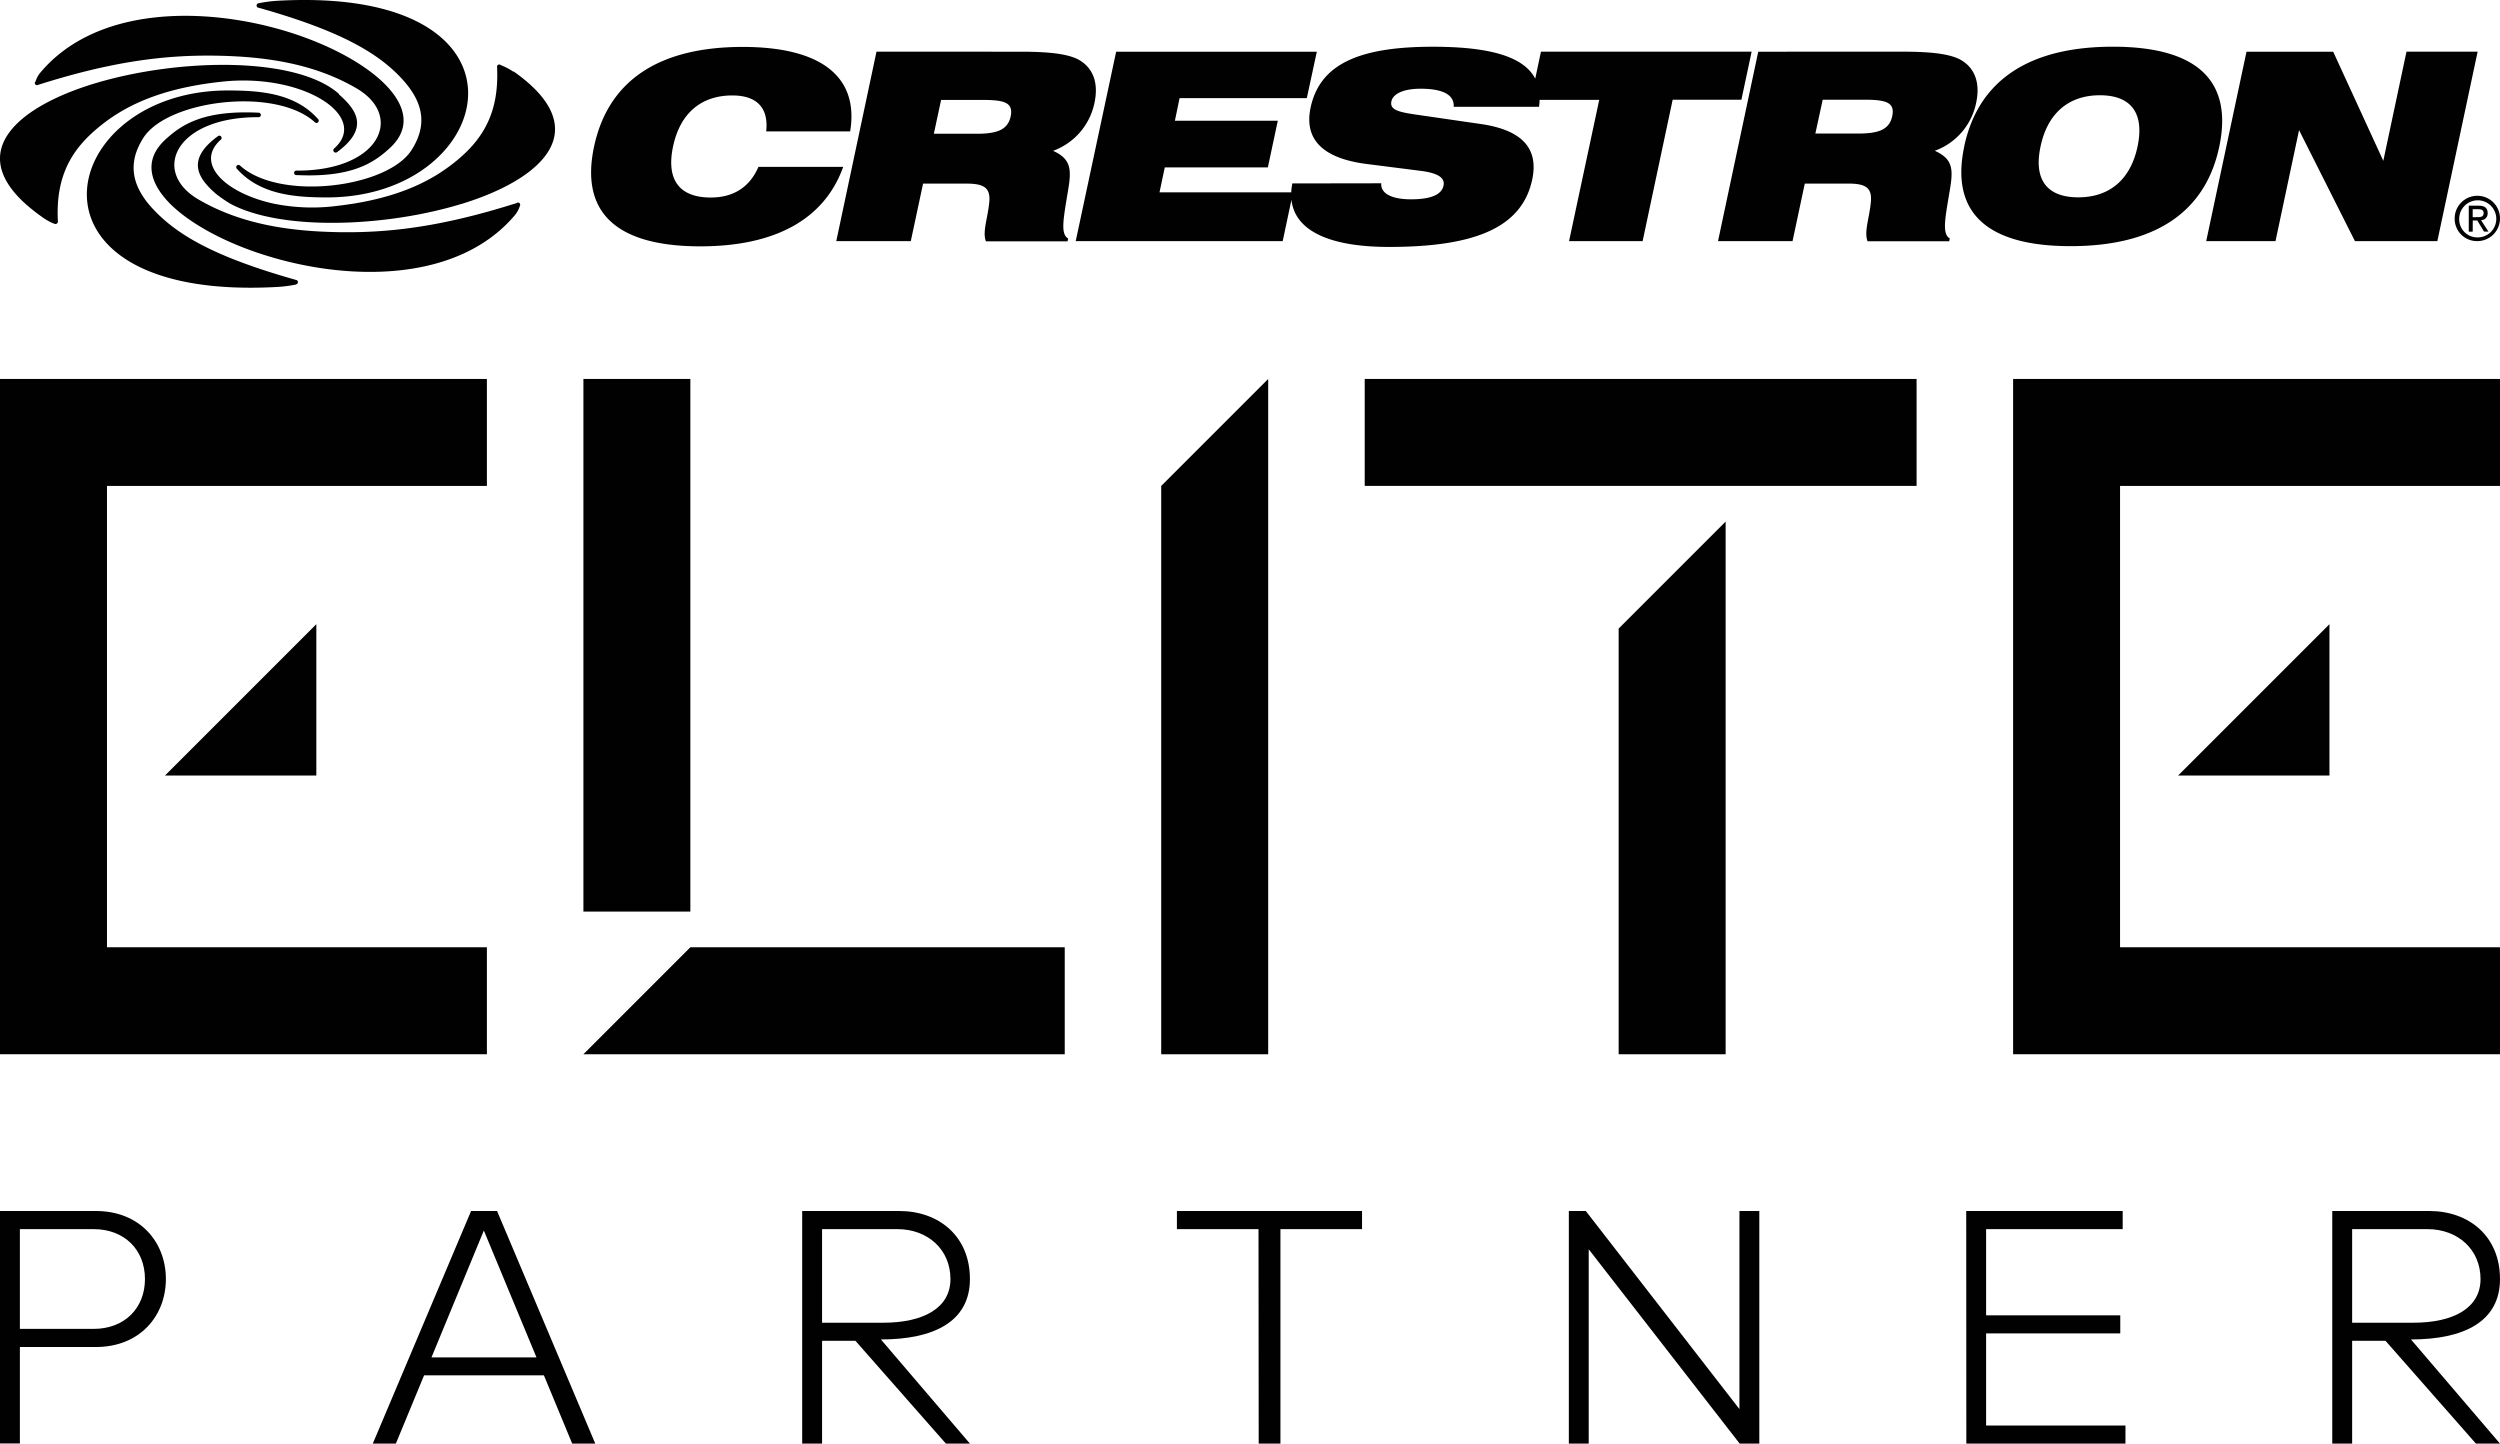 <?xml version="1.0" encoding="UTF-8"?> <svg xmlns="http://www.w3.org/2000/svg" id="Layer_1" data-name="Layer 1" viewBox="0 0 673.97 389.18"> <defs> <style>.cls-1{fill:#010101;}</style> </defs> <title>Artboard 1</title> <path class="cls-1" d="M79.85,76.7a35.83,35.83,0,0,1-4.79.64c-34.41,2-49.72-9.58-51.47-22.39-2-14.46,13.27-30.51,37.68-30.56,8.55,0,18.18.6,24.48,7.72a.6.6,0,0,1-.85.86c-10.63-9.67-39.64-6-46.21,4.13C34.26,44,35.8,49.76,40,54.94h0a37.41,37.41,0,0,0,2.82,3c6.62,6.38,16.82,11.83,37,17.53a.6.6,0,0,1-.05,1.19M69.8.87A34.25,34.25,0,0,1,74.58.22c73.21-4.21,59.86,52.85,13.77,53-8.54,0-18.16-.6-24.49-7.73a.6.6,0,0,1,.86-.85c10.65,9.67,39.66,6,46.2-4.14,5.34-8.3,2-14.9-4.14-20.87-6.64-6.39-16.84-11.84-37-17.53A.6.6,0,0,1,69.8.87M9.52,22.11a9.91,9.91,0,0,1,.39-1,6.25,6.25,0,0,1,1-1.57C26,1.61,55.14,1.66,77.5,8.53,99.3,15.22,116.8,29.33,105,40c-4.36,4-10.29,7.9-25,7.2A.61.61,0,1,1,80,46c22.34.06,29-14.63,16.15-22.16-11.54-6.76-24.74-8.62-38-8.83-14.1-.22-28.36,1.66-47.94,7.89a.58.58,0,0,1-.75-.81m81.93,3.24C80.11,15.26,49,15.63,26.39,22.24,5.61,28.3-9.4,40.33,6.92,55a49.24,49.24,0,0,0,4.28,3.39,15.36,15.36,0,0,0,2,1.27,9.61,9.61,0,0,0,1.51.68.66.66,0,0,0,.9-.67,40.29,40.29,0,0,1,0-4.67h0l0,0c.56-9.05,4.33-15.12,10.63-20.4,6.85-5.77,16.54-10.77,33.68-12.59,22.05-2.35,39.78,9.44,30.19,18a.61.61,0,0,0,.75,1c9-6.58,5-11.61.58-15.51m47-6.13a14.31,14.31,0,0,0-2-1.18c-.59-.29-1.11-.5-1.5-.68A.58.58,0,0,0,134,18c.59,11.75-3.32,19-10.64,25.1C117.28,48.17,109,52.7,95.12,54.93h-.05c-1.72.27-3.5.51-5.36.71a52,52,0,0,1-15.79-.71C60.67,52.09,52.38,44,59.52,37.66a.61.61,0,0,0-.77-.95c-9,6.57-5,11.61-.59,15.5a37.87,37.87,0,0,0,4,2.75c13.54,7.21,40.77,6.3,61.05.37.45-.13.88-.27,1.32-.38v0C146.2,48.27,160.85,35,138.41,19.22m1,35.43a.6.6,0,0,1,.78.3.73.73,0,0,1,0,.5c-.11.27-.22.62-.4,1a7,7,0,0,1-1,1.57C123.6,76,94.5,75.9,72.12,69,61.33,65.72,51.58,60.59,45.93,55h0c-5.74-5.76-7.24-12-1.29-17.43,4.36-4,10.26-7.9,25-7.19a.61.61,0,1,1,0,1.21c-22.32-.05-29,14.63-16.16,22.17.75.43,1.49.84,2.25,1.24,11,5.75,23.36,7.39,35.71,7.59,13.92.22,28-1.61,47.1-7.62h.07l.8-.27m67.14-19.27c.71-6.3-2.47-9.7-9.11-9.7-8.5,0-14.13,4.89-16,13.8s1.68,13.72,10.17,13.72c6.07,0,10.49-2.76,12.86-8.27h22.85c-5,14-18.14,21.43-38.52,21.43-22.76,0-32.42-9.2-28.65-26.88s17.3-26.88,40.09-26.88c21.35,0,31.35,8.2,28.95,22.78Zm45.2.63h11.5c5.45,0,8.42-1,9.21-4.67.82-3.89-1.95-4.45-7.75-4.45h-11ZM275.2,13.94c8.06,0,13.52.64,16.35,2.62,3.33,2.27,4.57,6.16,3.52,11.1a17.49,17.49,0,0,1-11.17,13c4.94,2.26,5,5.09,4,10.89-1.2,7.35-2.08,11.53.06,12.74l-.16.77h-22c-1-2.47.46-6.16.89-10.47.37-3.81-1.2-5.09-6.06-5.09H248.85L245.54,65H225.45l10.84-51.07ZM290,65h55.8l2.79-13.15h-36l1.42-6.72h27.79l2.68-12.59H316.74L318,26.46h34.3L355,13.94H300.9ZM348.4,49.45c-2.14,10.82,6.7,17.12,26.07,17.12,23.5,0,35.88-5.38,38.6-18.18,1.78-8.41-2.76-13.3-13.67-14.93l-17.49-2.54c-5-.71-7.29-1.35-6.8-3.61.42-2,3.19-3.39,7.86-3.39,6.16,0,9.11,1.7,8.93,4.88h23c1.57-11.39-7.87-16.2-28.66-16.2-19.94,0-30.44,4.74-32.92,16.41-1.82,8.56,3.29,13.72,15.22,15.21l14.39,1.83c4.63.57,6.69,1.85,6.22,4-.52,2.47-3.46,3.68-8.78,3.68s-8.21-1.63-8-4.32ZM423,65h19.83l8.1-38.12h18.53l2.76-12.95H415.42l-2.75,13h18.46Zm66.4-29h11.53c5.43,0,8.4-1,9.19-4.67.83-3.89-1.95-4.45-7.74-4.45h-11Zm23.51-22.07c8.06,0,13.5.64,16.34,2.62,3.34,2.27,4.56,6.16,3.51,11.1a17.44,17.44,0,0,1-11.16,13c5,2.26,5,5.09,4,10.89-1.22,7.35-2.11,11.53.05,12.74l-.17.77h-22c-1-2.47.45-6.16.87-10.47.39-3.81-1.17-5.09-6.05-5.09H486.55L483.25,65H463.16L474,13.94Zm16.62,25.54c3.76-17.69,17.32-26.88,40.08-26.88S602,21.79,598.3,39.48,581,66.36,558.21,66.36s-32.42-9.2-28.67-26.88m20.57,0c-1.91,8.91,1.68,13.72,10.15,13.72s14.12-4.81,16-13.72-1.69-13.8-10.15-13.8-14.13,4.89-16,13.8M594.77,65h18.68l6.35-29.92L634.86,65h22.22l10.86-51.07H648.76l-6.25,29.43L629,13.94H605.63Z"></path> <path class="cls-1" d="M661.75,59a6.11,6.11,0,1,1,6.12,6,6,6,0,0,1-6.12-6m6.12,5a5,5,0,1,0-4.9-5,4.88,4.88,0,0,0,4.9,5m-1.26-1.55h-1.06v-7h2.65c1.64,0,2.44.61,2.44,2a1.79,1.79,0,0,1-1.78,1.91l2,3.07h-1.2l-1.82-3h-1.21Zm1.25-3.91c.9,0,1.7-.07,1.7-1.14,0-.86-.79-1-1.51-1h-1.44v2.16Z"></path> <rect class="cls-1" x="157.28" y="102.16" width="28.83" height="143.59"></rect> <polygon class="cls-1" points="186.11 255.37 157.28 284.21 287.04 284.21 287.04 255.37 186.11 255.37"></polygon> <polygon class="cls-1" points="131.26 102.16 0 102.16 0 284.21 131.26 284.21 131.26 255.37 28.84 255.37 28.84 131 131.26 131 131.26 102.16"></polygon> <polygon class="cls-1" points="85.28 168.27 44.47 209.08 85.28 209.08 85.28 168.27"></polygon> <polygon class="cls-1" points="673.97 102.16 542.71 102.16 542.71 284.21 673.97 284.21 673.97 255.37 571.54 255.37 571.54 131 673.97 131 673.97 102.16"></polygon> <polygon class="cls-1" points="627.99 168.27 587.18 209.08 627.99 209.08 627.99 168.27"></polygon> <polygon class="cls-1" points="313.05 284.21 341.89 284.21 341.89 102.16 313.05 131 313.05 284.21"></polygon> <rect class="cls-1" x="367.91" y="102.16" width="148.78" height="28.83"></rect> <polygon class="cls-1" points="436.37 284.21 465.21 284.21 465.21 140.61 436.37 169.45 436.37 284.21"></polygon> <path class="cls-1" d="M0,326.47H25.82c12,0,18.9,8.47,18.9,18.34s-6.95,18.33-18.9,18.33H5.36v26H0Zm25.26,4.89H5.36v26.89h19.9c8.27,0,13.82-5.55,13.82-13.44S33.53,331.36,25.26,331.36Z"></path> <path class="cls-1" d="M230.62,361.47h-9v27.71h-5.36V326.47h26.13c10.81,0,19.09,6.87,19.09,18.34s-9.7,16.29-24,16.29l24,28.08H255Zm11.3-30.11h-20.3v25.23h16.49c10.73,0,18.12-3.89,18.12-11.78S250.19,331.36,241.92,331.36Z"></path> <path class="cls-1" d="M643.11,361.47h-9v27.71h-5.36V326.47h26.13c10.81,0,19.09,6.87,19.09,18.34s-9.7,16.29-24,16.29l24,28.08h-6.49Zm11.3-30.11h-20.3v25.23H650.6c10.73,0,18.12-3.89,18.12-11.78S662.68,331.36,654.41,331.36Z"></path> <path class="cls-1" d="M339.28,331.36h-22v-4.89h49.91v4.89h-22v57.82h-5.86Z"></path> <path class="cls-1" d="M428.3,336.79v52.39h-5.36V326.47h4.57l41.42,53.41V326.47h5.36v62.71H469Z"></path> <path class="cls-1" d="M530.07,326.47h42.18v4.89H535.43v23.23H571.6v4.88H535.43V384.3H573v4.88h-42.9Z"></path> <path class="cls-1" d="M154.26,389.18h6.22L134,326.47H127L100.5,389.18h6.22l7.61-18.41h32.3Zm-37.94-23.24,14.12-34.2,14.19,34.2Z"></path> </svg> 